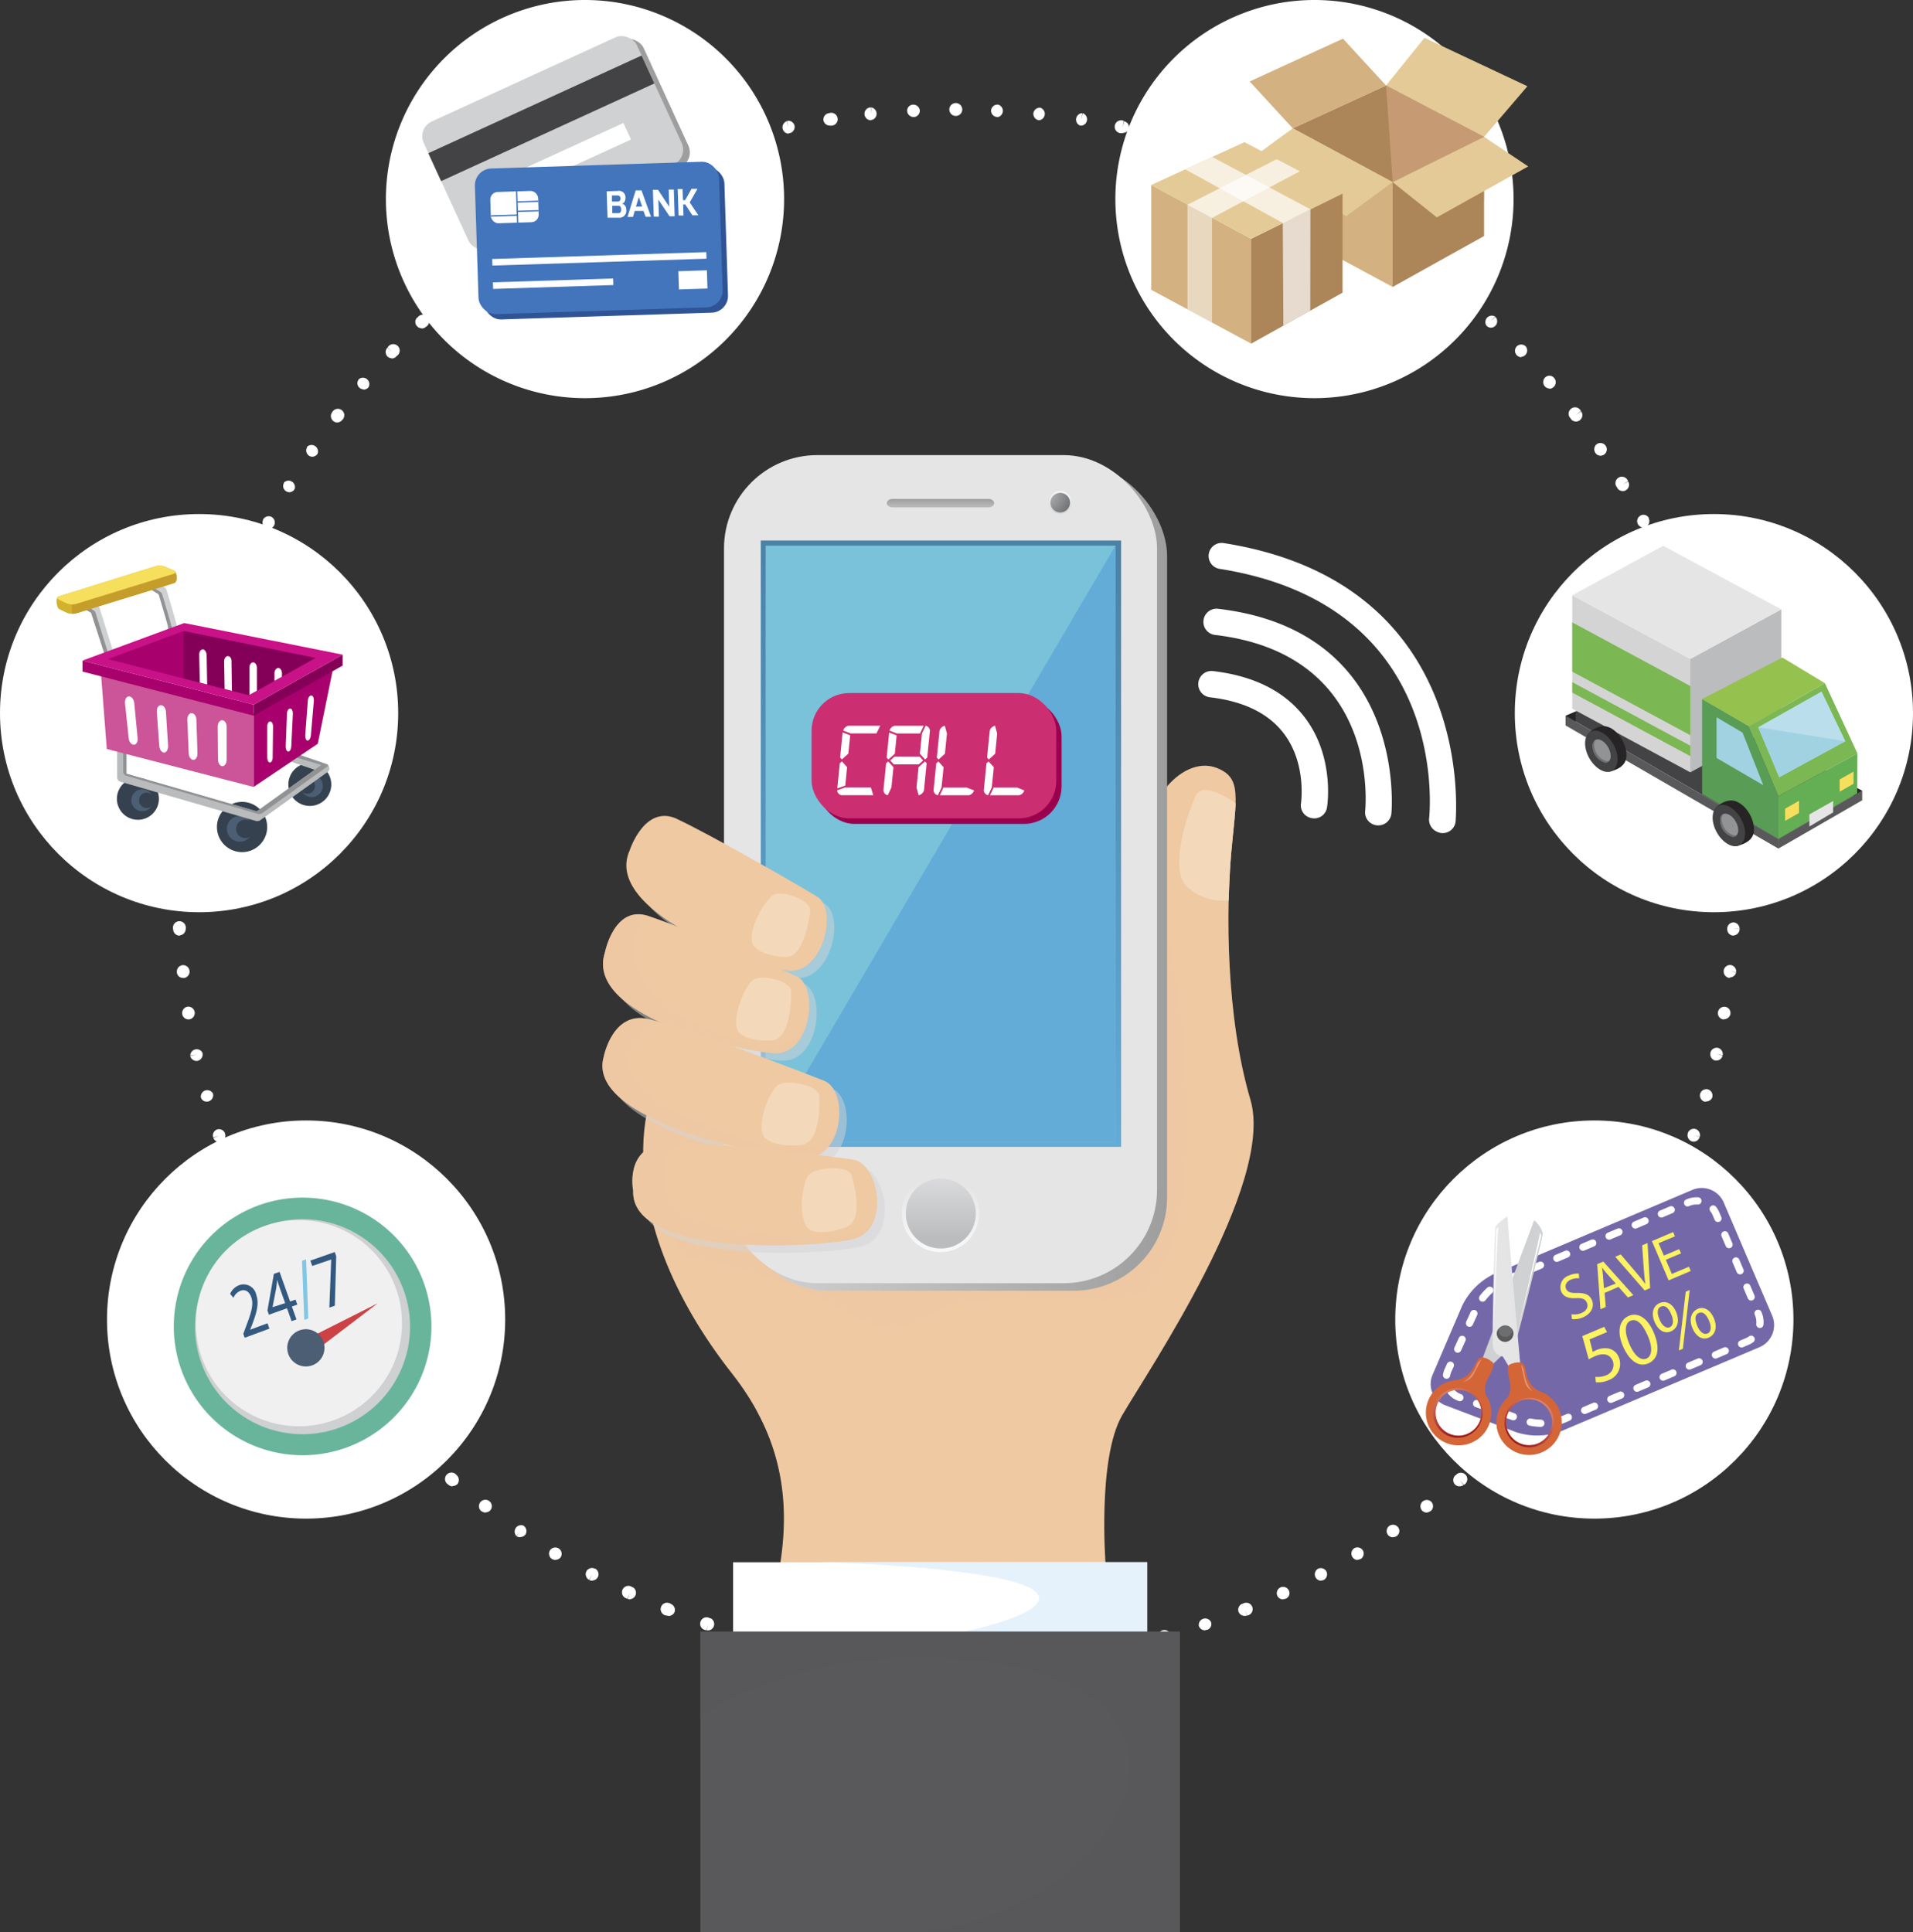 <svg xmlns="http://www.w3.org/2000/svg" xmlns:xlink="http://www.w3.org/1999/xlink" width="296.99" height="300" viewBox="0 0 296.99 300"><rect x="0" y="0" width="296.99" height="300" fill="#333333" stroke="none"/><defs><linearGradient id="a" x1="326.37" y1="-592.91" x2="334.07" y2="-592.91" gradientTransform="matrix(0.35, 0.94, 0.94, -0.35, 766.93, -173.26)" gradientUnits="userSpaceOnUse"><stop offset="0" stop-color="#db846d"/><stop offset="1" stop-color="#991920"/></linearGradient><linearGradient id="b" x1="1074.97" y1="797.4" x2="1082.67" y2="797.4" gradientTransform="translate(1618 -58.78) rotate(125.98)" xlink:href="#a"/><clipPath id="c" transform="translate(-101.51 -124.88)"><rect x="177.66" y="154.61" width="7.43" height="4.86" rx="1.16" ry="1.16" transform="translate(-4.94 5.9) rotate(-1.84)" style="fill:none"/></clipPath><linearGradient id="d" x1="113.96" y1="136.11" x2="181.19" y2="136.11" gradientUnits="userSpaceOnUse"><stop offset="0" stop-color="#d4d4d5"/><stop offset="1" stop-color="#9e9e9e"/></linearGradient><linearGradient id="e" x1="247.59" y1="-79.13" x2="247.59" y2="-173.49" gradientTransform="matrix(1, 0, 0, -1, -101.51, 5.17)" gradientUnits="userSpaceOnUse"><stop offset="0" stop-color="#4a82a5"/><stop offset="1" stop-color="#62acd7"/></linearGradient><linearGradient id="f" x1="266.11" y1="200.64" x2="266.11" y2="204.97" gradientUnits="userSpaceOnUse"><stop offset="0" stop-color="#fff"/><stop offset="1" stop-color="#cfd1d2"/></linearGradient><radialGradient id="g" cx="431.72" cy="341.38" r="0.95" gradientTransform="translate(-1808.44 -1437.21) scale(4.8)" gradientUnits="userSpaceOnUse"><stop offset="0" stop-color="#babcbe"/><stop offset="1" stop-color="#6d6e70"/></radialGradient><linearGradient id="h" x1="1230.76" y1="-137.41" x2="1230.76" y2="-124.68" gradientTransform="translate(1581.54 173.89) rotate(180) scale(1.08)" gradientUnits="userSpaceOnUse"><stop offset="0" stop-color="#fff"/><stop offset="1" stop-color="#e5e5e6"/></linearGradient><linearGradient id="i" x1="247.52" y1="304.66" x2="247.52" y2="317.12" gradientUnits="userSpaceOnUse"><stop offset="0" stop-color="#e5e5e6"/><stop offset="1" stop-color="#babcbe"/></linearGradient><linearGradient id="j" x1="247.52" y1="203.67" x2="247.52" y2="202.35" gradientUnits="userSpaceOnUse"><stop offset="0" stop-color="#babcbe"/><stop offset="1" stop-color="#9e9e9e"/></linearGradient></defs><title>miss-call-service-2</title><g style="isolation:isolate"><path d="M250.07,384.29H250a1,1,0,1,1,0-1.94,1,1,0,0,1,1,1A1,1,0,0,1,250.07,384.29Zm-6.54-.17h-.06l.06-1-.1,1a1,1,0,0,1,.06-1.95h.1a1,1,0,0,1-.06,1.94Zm13,0a1,1,0,0,1,0-1.95h0a1,1,0,0,1,1,.93,1,1,0,0,1-.88,1h-.12ZM237,383.6h-.12l.12-1-.15,1a1,1,0,0,1,.17-1.94h.1a1,1,0,0,1,.85,1.09A1,1,0,0,1,237,383.6Zm26.05,0a1,1,0,0,1-.09-2,1,1,0,0,1,1.09.87.94.94,0,0,1-.82,1.06h-.18Zm-32.53-.87h-.24a1,1,0,0,1-.78-1.14,1,1,0,0,1,1.13-.78,1,1,0,0,1,.82,1.13A1,1,0,0,1,230.53,382.73Zm39,0a1,1,0,0,1-1-.8,1,1,0,0,1,.78-1.13h.1a1,1,0,0,1,1.1.81,1,1,0,0,1-.81,1.11l-.15-1,.12,1Zm-45.44-1.21a.71.71,0,0,1-.2,0h-.07a1,1,0,0,1,.42-1.91,1,1,0,0,1,.78,1.17A1,1,0,0,1,224.1,381.51Zm51.86,0a1,1,0,0,1-.2-1.93,1,1,0,0,1,1.18.74.93.93,0,0,1-.71,1.15l-.07,0Zm-58.2-1.56-.27,0,.27-.94-.3.93a1,1,0,0,1-.71-1.18,1,1,0,0,1,1.18-.71l.09,0a1,1,0,0,1-.26,1.91Zm64.55,0A1,1,0,0,1,282,378a1,1,0,0,1,1.24.67,1,1,0,0,1-.65,1.19l-.06,0A1.27,1.27,0,0,1,282.31,379.93ZM211.5,378a1.25,1.25,0,0,1-.32,0l.32-.92-.35.9a1,1,0,1,1,.58-1.85l.1,0a1,1,0,0,1-.33,1.89Zm77.06,0a1,1,0,0,1-.93-.68,1,1,0,0,1,1.88-.61.94.94,0,0,1-.56,1.21l-.1,0A1,1,0,0,1,288.56,378Zm-83.22-2.24a1,1,0,0,1-.34-.06l-.09,0a1,1,0,1,1,.76-1.79,1,1,0,0,1,.56,1.27A1,1,0,0,1,205.34,375.77Zm89.37,0a1,1,0,0,1-.9-.59,1,1,0,0,1,.5-1.27l.1,0a1,1,0,1,1,.7,1.81l-.35-.9.32.91A.83.83,0,0,1,294.71,375.75Zm-95.38-2.56a.86.86,0,0,1-.41-.1l.41-.88-.46.86a1,1,0,1,1,.81-1.77l.07,0a1,1,0,0,1-.42,1.86Zm101.36,0a1,1,0,0,1-.88-.56,1,1,0,0,1,.47-1.29,1,1,0,0,1,1.32.45.94.94,0,0,1-.44,1.28l-.05,0A1.06,1.06,0,0,1,300.69,373.17Zm-107.22-2.9a1,1,0,0,1-.47-.11l.47-.86-.51.83a1,1,0,0,1-.42-1.31,1,1,0,0,1,1.32-.42s.07,0,.07,0a1,1,0,0,1,.39,1.32A1,1,0,0,1,193.47,370.27Zm113.07,0a1,1,0,0,1-.43-1.85,1,1,0,0,1,1.32.41,1,1,0,0,1-.36,1.29l-.09.05A1,1,0,0,1,306.54,370.27Zm5.69-3.22a1,1,0,0,1-.5-1.81,1,1,0,0,1,1.36.32,1,1,0,0,1-.3,1.32l-.07,0A1,1,0,0,1,312.23,367.05Zm-124.48,0a1,1,0,0,1-.48-.14l-.06,0a1,1,0,0,1-.33-1.34,1,1,0,0,1,1.33-.33,1,1,0,0,1,.37,1.35A1,1,0,0,1,187.75,367.05Zm130-3.52a1,1,0,0,1-.82-.45,1,1,0,0,1,.29-1.34,1,1,0,0,1,1.36.26.94.94,0,0,1-.22,1.32l-.08.06A1,1,0,0,1,317.73,363.53Zm-135.48,0a.94.94,0,0,1-.55-.17l.56-.8-.59.78a1,1,0,0,1,1.07-1.63l.07.05a1,1,0,0,1,.25,1.35A1,1,0,0,1,182.25,363.52ZM323,359.72a1,1,0,0,1-.79-.4,1,1,0,0,1,.21-1.36,1,1,0,0,1,1.38.18,1,1,0,0,1-.16,1.34l-.06,0A1,1,0,0,1,323,359.72Zm-146.13,0a.9.9,0,0,1-.55-.19l-.06,0a1,1,0,1,1,1.39-.18A1,1,0,0,1,176.91,359.69Zm151.22-4.07a1,1,0,0,1-.74-.34,1,1,0,0,1,.11-1.38l.05,0a1,1,0,1,1,1.26,1.49l-.63-.74.58.78A.94.94,0,0,1,328.13,355.62Zm-156.32,0a1,1,0,0,1-.59-.21l-.07-.06a1,1,0,1,1,1.29-1.47,1,1,0,0,1,.12,1.39A1,1,0,0,1,171.81,355.59ZM333,351.26a1,1,0,0,1-.72-.32,1,1,0,0,1,.06-1.37,1,1,0,0,1,1.39,0,.94.94,0,0,1,0,1.35l-.06.06A1,1,0,0,1,333,351.26Zm-166,0a1,1,0,0,1-.67-.27l.67-.7-.69.68a1,1,0,1,1,1.3-1.45l.07.07a1,1,0,0,1,0,1.37A1,1,0,0,1,167,351.23Zm170.66-4.59a1,1,0,0,1-.72-1.64l.06-.06a1,1,0,1,1,1.4,1.35l-.7-.67.67.7A1,1,0,0,1,337.63,346.64Zm-175.32,0a.91.91,0,0,1-.66-.29l-.06-.05a1,1,0,0,1,0-1.38,1,1,0,0,1,1.37,0,1,1,0,0,1,0,1.4A1,1,0,0,1,162.31,346.6ZM342,341.76a1,1,0,0,1-.61-.21,1,1,0,0,1-.15-1.36l.07-.08a1,1,0,1,1,1.46,1.28l-.73-.64.72.66A1,1,0,0,1,342,341.76Zm-184.06,0a.9.9,0,0,1-.7-.32l-.05-.07a1,1,0,0,1,.13-1.37,1,1,0,0,1,1.37.13,1,1,0,0,1-.75,1.63Zm188.17-5.05a1,1,0,0,1-.58-.19,1,1,0,0,1-.21-1.37s.05-.06.05-.06a1,1,0,1,1,1.55,1.19l-.77-.6.74.63A1,1,0,0,1,346.11,336.68Zm-192.27,0a.9.9,0,0,1-.73-.36l-.05-.07a1,1,0,1,1,1.56-1.16,1,1,0,0,1-.18,1.38A1,1,0,0,1,153.84,336.64Zm196.09-5.28a1,1,0,0,1-.82-1.49l.06-.09a1,1,0,1,1,1.59,1.12l-.79-.56.78.58A1,1,0,0,1,349.93,331.36Zm-199.91,0a.94.94,0,0,1-.77-.41l0-.06a1,1,0,0,1,.25-1.35,1,1,0,0,1,1.36.26,1,1,0,0,1-.81,1.56Zm203.44-5.48a1,1,0,0,1-.82-1.49A1,1,0,0,1,354,324a.94.94,0,0,1,.34,1.31l0,.06A1,1,0,0,1,353.46,325.86Zm-207,0a.91.91,0,0,1-.8-.45l0-.05A1,1,0,0,1,146,324a1,1,0,0,1,1.34.33,1,1,0,0,1-.31,1.36A1,1,0,0,1,146.5,325.83Zm210.19-5.67a1,1,0,0,1-.43-.11,1,1,0,0,1-.43-1.3l0-.09a1,1,0,0,1,1.33-.38,1,1,0,0,1,.38,1.32l-.85-.47.84.5A1,1,0,0,1,356.69,320.16Zm-213.42,0a.92.92,0,0,1-.82-.49l0-.07a1,1,0,0,1,1.73-.9,1,1,0,0,1-.39,1.34A1.07,1.07,0,0,1,143.27,320.15Zm-2.91-5.85a.91.91,0,0,1-.84-.54l0-.07a1,1,0,0,1,1.78-.8,1,1,0,0,1-.47,1.32A1.07,1.07,0,0,1,140.36,314.3Zm219.25,0a1,1,0,0,1-.88-1.37l0-.07a1,1,0,1,1,1.76.82l-.88-.41.86.46A1,1,0,0,1,359.61,314.3Zm-221.83-6a.93.93,0,0,1-.87-.58l0-.07a1,1,0,0,1,1.81-.72,1,1,0,0,1-.53,1.29A.84.84,0,0,1,137.78,308.31Zm224.43,0a1,1,0,0,1-.38-.08,1,1,0,0,1-.52-1.28,1,1,0,0,1,1.28-.55,1,1,0,0,1,.55,1.22l0,.09A1,1,0,0,1,362.21,308.29ZM135.55,302.2a1,1,0,0,1-.92-.66l.92-.32-.94.26a1,1,0,0,1,.6-1.24,1,1,0,0,1,1.24.61l0,.06a1,1,0,0,1-.61,1.24A1.12,1.12,0,0,1,135.55,302.2Zm228.92-.06a1,1,0,0,1-.3-.05,1,1,0,0,1-.63-1.23l0-.08a1,1,0,0,1,1.24-.6,1,1,0,0,1,.6,1.24l-.92-.32.91.36A1,1,0,0,1,364.47,302.14ZM133.6,295.92a.93.93,0,0,1-.91-.68l0-.08a1,1,0,0,1,1.88-.5,1,1,0,0,1-.68,1.22A.84.84,0,0,1,133.6,295.92Zm232.79,0-.26,0a1,1,0,0,1-.68-1.2,1,1,0,0,1,1.21-.71,1,1,0,0,1,.69,1.17l0,.06A1,1,0,0,1,366.39,295.88ZM132.05,289.6a1,1,0,0,1-1-.76l1-.21-1,.15a1,1,0,0,1,1.9-.43l0,.07a1,1,0,0,1-.75,1.16A.71.71,0,0,1,132.05,289.6ZM368,289.54l-.2,0a1,1,0,0,1-.75-1.16v-.07a1,1,0,0,1,1.16-.74,1,1,0,0,1,.74,1.16l-.95-.21.94.27A1,1,0,0,1,368,289.54ZM130.8,283.15a1,1,0,0,1-1-.78v-.08a1,1,0,0,1,.81-1.11,1,1,0,0,1,1.12.81,1,1,0,0,1-.81,1.15Zm238.4,0H369a1,1,0,0,1-.78-1.14,1,1,0,0,1,1.12-.81.94.94,0,0,1,.81,1.07l0,.1A1,1,0,0,1,369.2,283.11Zm-239.28-6.44a.93.93,0,0,1-.95-.84v-.06a1,1,0,0,1,.86-1.08,1,1,0,0,1,.21,2Zm240.16,0H370a1,1,0,0,1-.89-1.06v-.09a1,1,0,0,1,1.09-.85,1,1,0,0,1,.85,1.08l-1-.11,1,.15A1,1,0,0,1,370.08,276.63ZM129.4,270.15a1,1,0,0,1-1-.88v-.08a1,1,0,1,1,1.94-.09,1,1,0,0,1-.92,1Zm241.2,0h0a1,1,0,0,1-.94-1V269a1,1,0,0,1,1-.91,1,1,0,0,1,.92,1l-1-.06,1,.09A1,1,0,0,1,370.6,270.12Zm-241.38-6.51a.94.94,0,0,1-1-.94v-.06a1,1,0,1,1,1.95,0A1,1,0,0,1,129.22,263.61Zm241.56,0a1,1,0,0,1-1-1c0-.05,0-.09,0-.13s0-.09,0-.13a1,1,0,0,1,1-1,1,1,0,0,1,1,.94v.33A1,1,0,0,1,370.78,263.58Zm-241.39-6.5h0a1,1,0,0,1-.92-1V256a1,1,0,1,1,1.94.12A1,1,0,0,1,129.39,257.08Zm241.2-.3a1,1,0,0,1-1-.91,1,1,0,0,1,.91-1.06.94.94,0,0,1,1,.88v.06a1,1,0,0,1-.92,1ZM129.9,250.56h-.09a.94.94,0,0,1-.87-1v-.06a1,1,0,0,1,1.07-.87,1,1,0,0,1,.87,1.08A1,1,0,0,1,129.9,250.56Zm240.16-.29a1,1,0,0,1-1-.89,1,1,0,0,1,.86-1.09.94.94,0,0,1,1.07.82s0,.09,0,.1a1,1,0,0,1-.88,1Zm-239.29-6.16h-.16a1,1,0,0,1-.8-1.12l1,.16-1-.22a1,1,0,0,1,1.93.3l0,.08A1,1,0,0,1,130.77,244.11Zm238.39-.35a.93.93,0,0,1-.94-.77.29.29,0,0,1,0-.09,1,1,0,0,1,1.93-.3h0a1,1,0,0,1-.8,1.14ZM132,237.65a.68.68,0,0,1-.2,0,1,1,0,0,1-.75-1.12v-.07a1,1,0,0,1,1.91.41A1,1,0,0,1,132,237.65Zm236-.28a1,1,0,0,1-.94-.74s0-.08,0-.09a1,1,0,0,1,1.91-.41l-.95.2,1-.17a1,1,0,0,1-.71,1.18A1,1,0,0,1,367.94,237.37Zm-234.38-6a1.26,1.26,0,0,1-.27,0,1,1,0,0,1-.67-1.2l.94.26-.93-.31a1,1,0,1,1,1.88.5.31.31,0,0,1,0,.08A1,1,0,0,1,133.56,231.34Zm232.8-.32a1,1,0,0,1-.94-.71,1,1,0,0,1,.67-1.23,1,1,0,0,1,1.19.64l0,.07a1,1,0,0,1-.68,1.2Zm-230.9-6a1,1,0,0,1-.3-.05,1,1,0,0,1-.62-1.2l0-.07a1,1,0,0,1,1.23-.61,1,1,0,0,1,.61,1.24A1,1,0,0,1,135.46,225.05Zm229-.28a1,1,0,0,1-.93-.68,1,1,0,0,1,.61-1.25,1,1,0,0,1,1.22.58s0,.08,0,.09a1,1,0,0,1-.63,1.22A1,1,0,0,1,364.43,224.77Zm-226.71-5.84a.89.89,0,0,1-.36-.07,1,1,0,0,1-.54-1.27l.9.36-.88-.41a1,1,0,1,1,1.81.7l0,.08A1,1,0,0,1,137.72,218.93Zm224.45-.29a1,1,0,0,1-.9-.59.36.36,0,0,0,0-.09,1,1,0,0,1,.56-1.26,1,1,0,0,1,1.26.55l-.91.35.92-.32a1,1,0,0,1-.51,1.28A1.08,1.08,0,0,1,362.17,218.64ZM140.3,212.91a1,1,0,0,1-.41-.09,1,1,0,0,1-.47-1.3l.88.41-.85-.46a1,1,0,0,1,1.77.81l0,.07A1,1,0,0,1,140.3,212.91Zm219.28-.26a1,1,0,0,1-.89-.56,1,1,0,0,1,.46-1.33,1,1,0,0,1,1.28.44l0,.06a1,1,0,0,1-.47,1.3A1,1,0,0,1,359.58,212.65ZM143.21,207a1,1,0,0,1-.44-.11,1,1,0,0,1-.42-1.29l0-.06a1,1,0,0,1,1.32-.4,1,1,0,0,1,.4,1.32A1,1,0,0,1,143.21,207Zm213.45-.21a1,1,0,0,1-.87-.53,1,1,0,0,1,.4-1.33.94.94,0,0,1,1.29.36l0,.09a1,1,0,0,1-.87,1.41Zm-210.23-5.49a.92.92,0,0,1-.48-.14.94.94,0,0,1-.35-1.3l0-.07a1,1,0,0,1,1.66,1A1,1,0,0,1,146.43,201.31Zm207-.18a1,1,0,0,1-.84-.47l0-.06a1,1,0,1,1,1.67-1l-.84.5.87-.45a1,1,0,0,1-.33,1.33A.94.94,0,0,1,353.44,201.13ZM150,195.79a.92.92,0,0,1-.53-.16,1,1,0,0,1-.28-1.32l0-.07a1,1,0,0,1,1.61,1.11A1,1,0,0,1,150,195.79Zm200-.16a.94.94,0,0,1-.81-.44,1,1,0,0,1,.24-1.37,1,1,0,0,1,1.33.23s0,.06.05.06a1,1,0,0,1-.27,1.35A1,1,0,0,1,349.91,195.63Zm-196.13-5.15a1,1,0,0,1-.58-.2A1,1,0,0,1,153,189l.05-.06a1,1,0,1,1,1.54,1.19A1,1,0,0,1,153.78,190.48Zm192.3-.15a1,1,0,0,1-.77-.38l0-.06a1,1,0,1,1,1.55-1.18l-.78.59.82-.54a1,1,0,0,1-.78,1.57Zm-188.2-5a1,1,0,0,1-.62-.22.94.94,0,0,1-.13-1.34l.05-.06a1,1,0,0,1,1.47,1.27A1,1,0,0,1,157.88,185.37Zm184.1-.13a1,1,0,0,1-.75-.36,1,1,0,0,1,.1-1.38.94.94,0,0,1,1.34.07l.06.07a1,1,0,0,1-.13,1.38A1,1,0,0,1,342,185.24Zm-179.74-4.7a1,1,0,0,1-.67-.27,1,1,0,0,1,0-1.38l.7.67-.67-.7a1,1,0,1,1,1.43,1.32l-.06.06A1,1,0,0,1,162.24,180.54Zm175.37-.16a1,1,0,0,1-.7-1.7,1,1,0,0,1,1.36,0l0,0a1,1,0,0,1-.7,1.65Zm-170.74-4.5a.93.93,0,0,1-.69-.3.94.94,0,0,1,0-1.35l.05,0a1,1,0,1,1,1.33,1.42A1,1,0,0,1,166.87,175.88ZM333,175.76a1,1,0,0,1-.67-.27l-.05-.05a1,1,0,0,1,1.35-1.41l-.68.71.72-.67a1,1,0,0,1-.67,1.69ZM171.74,171.5a1,1,0,0,1-.74-.33,1,1,0,0,1,.09-1.35l0,0a1,1,0,0,1,1.26,1.48A1,1,0,0,1,171.74,171.5Zm156.37-.11a1,1,0,0,1-.62-.22l-.07-.06a1,1,0,0,1-.1-1.37,1,1,0,0,1,1.37-.1l-.63.73.67-.7a1,1,0,0,1-.62,1.72Zm-151.3-4a1,1,0,0,1-.59-1.75l.59.78-.55-.81a1,1,0,0,1,1.37.17,1,1,0,0,1-.17,1.36l-.06.06A1,1,0,0,1,176.81,167.43Zm146.2-.14a.94.94,0,0,1-.58-.19l-.07,0a1,1,0,1,1,1.19-1.54l-.59.77.63-.74a1,1,0,0,1-.58,1.75Zm-140.9-3.68a1,1,0,0,1-.81-.43,1,1,0,0,1,.27-1.35l.54.81-.51-.84a1,1,0,0,1,1.12,1.6l-.07,0A.89.89,0,0,1,182.11,163.61Zm135.58-.13a1,1,0,0,1-.56-.18,1,1,0,0,1-.27-1.37.94.94,0,0,1,1.31-.28l.08.06a1,1,0,0,1,.24,1.35A1,1,0,0,1,317.69,163.48Zm-130.08-3.4a1,1,0,0,1-.5-1.81l.5.84-.46-.86a1,1,0,1,1,1,1.65l-.07,0A.93.93,0,0,1,187.61,160.08ZM312.18,160a.94.94,0,0,1-.51-.14l-.05,0a1,1,0,1,1,1-1.67l-.51.83.56-.8a1,1,0,0,1-.5,1.81Zm-118.85-3.12a1,1,0,0,1-.87-.51.94.94,0,0,1,.37-1.3l.06,0a1,1,0,1,1,.91,1.72A1,1,0,0,1,193.33,156.83Zm113.15-.1a1,1,0,0,1-.45-.11l-.07,0a1,1,0,1,1,.92-1.71l-.46.85.5-.83a1,1,0,0,1,.42,1.31A1,1,0,0,1,306.48,156.73Zm-107.31-2.81a1,1,0,0,1-.89-.55,1,1,0,0,1,.44-1.29l.06,0a1,1,0,1,1,.82,1.76A.94.94,0,0,1,199.17,153.92Zm101.44-.1a.93.93,0,0,1-.4-.09l-.07,0a1,1,0,1,1,.82-1.76l-.41.88L301,152a1,1,0,0,1-.4,1.86Zm-95.44-2.49a1,1,0,0,1-.92-.6,1,1,0,0,1,.51-1.26l.07,0a1,1,0,1,1,.34,1.88Zm89.42-.09a1,1,0,0,1-.35-.07l-.08,0a1,1,0,0,1,.73-1.81l-.36.91.41-.89a1,1,0,0,1-.35,1.89Zm-83.33-2.15a1,1,0,0,1-.93-.67,1,1,0,0,1,.62-1.23l.31.92-.26-.94a1,1,0,0,1,.64,1.84l-.08,0A1,1,0,0,1,211.26,149.09Zm77.17-.11a1.25,1.25,0,0,1-.32,0,1,1,0,0,1-.63-1.25,1,1,0,0,1,1.2-.62l.08,0a1,1,0,0,1-.33,1.89Zm-70.87-1.84a1,1,0,0,1-1-.71.94.94,0,0,1,.64-1.18l.08,0a1,1,0,1,1,.5,1.88A1.15,1.15,0,0,1,217.56,147.14Zm64.62-.07-.25,0-.07,0a1,1,0,1,1,.52-1.88l-.26.94.31-.92a1,1,0,0,1-.25,1.91Zm-58.33-1.49a1,1,0,0,1-.2-1.93l.2.95-.16-1a1,1,0,0,1,1.17.73,1,1,0,0,1-.72,1.17h-.08Zm52-.07-.2,0-.07,0a1,1,0,1,1,.42-1.9l-.21,1,.26-.94a1,1,0,0,1,.75,1.15A1,1,0,0,1,275.83,145.51Zm-45.5-1.18a1,1,0,0,1-1-.81,1,1,0,0,1,.77-1.11l.08,0a1,1,0,1,1,.29,1.93Zm39.08,0h-.23a1,1,0,0,1,.32-1.93l-.16,1,.22-1a1,1,0,0,1-.15,1.94Zm-32.66-.83a1,1,0,0,1-.1-2l.1,1-.05-1a1,1,0,0,1,.23,1.93h-.18Zm26.18,0h-.11a1,1,0,0,1-.9-1.08,1,1,0,0,1,1-.87H263a1,1,0,0,1-.1,1.94Zm-19.6-.5a1,1,0,0,1-1-.92.93.93,0,0,1,.88-1h.08a1,1,0,0,1,1,.93,1,1,0,0,1-.93,1Zm13.08,0h-.06a1,1,0,0,1-1-1,1,1,0,0,1,1-.93h.08a1,1,0,0,1-.06,1.95Zm-6.54-.17a1,1,0,0,1-1-1,1,1,0,0,1,.95-1h.06a1,1,0,0,1,0,2Z" transform="translate(-101.51 -124.88)" style="fill:#fff"/><path d="M223.24,155.79a30.91,30.91,0,1,1-30.91-30.91A30.91,30.91,0,0,1,223.24,155.79Z" transform="translate(-101.51 -124.88)" style="fill:#fff"/><path d="M336.49,155.79a30.91,30.91,0,1,1-30.91-30.91A30.91,30.91,0,0,1,336.49,155.79Z" transform="translate(-101.51 -124.88)" style="fill:#fff"/><circle cx="266.08" cy="110.72" r="30.91" style="fill:#fff"/><circle cx="30.91" cy="110.72" r="30.91" style="fill:#fff"/><circle cx="247.52" cy="204.87" r="30.91" style="fill:#fff"/><circle cx="47.52" cy="204.87" r="30.91" style="fill:#fff"/><polygon points="216.21 44.55 200.7 36.19 200.7 19.92 216.21 28.28 216.21 44.55" style="fill:#d3b180"/><polygon points="230.4 21.25 215.18 13.27 221.15 5.87 237.13 13.39 230.4 21.25" style="fill:#e4ca97"/><polygon points="216.21 44.55 230.4 36.64 230.4 21.25 216.21 28.28 216.21 44.55" style="fill:#ac8559"/><polygon points="200.7 19.92 216.21 28.28 230.4 21.25 215.18 13.27 200.7 19.92" style="fill:#ac8559"/><polygon points="194.01 12.65 200.7 19.92 215.18 13.27 208.49 6 194.01 12.65" style="fill:#d3b180"/><polygon points="215.18 13.27 230.4 21.25 216.21 28.28 215.18 13.27" style="fill:#c69b74"/><polygon points="200.7 30.1 209.15 34.64 216.21 28.28 200.7 19.92 200.7 30.1" style="fill:#d3b180;opacity:0.4;mix-blend-mode:multiply"/><polygon points="216.21 28.28 222.78 35.27 230.4 31.11 230.4 21.25 216.21 28.28" style="fill:#ac8559;opacity:0.4;mix-blend-mode:multiply"/><polygon points="209 33.56 193.48 25.2 200.7 19.92 216.21 28.28 209 33.56" style="fill:#e4ca97"/><polygon points="223.06 33.75 237.25 25.84 230.4 21.25 216.21 28.28 223.06 33.75" style="fill:#e4ca97"/><polygon points="194.24 53.35 178.72 44.99 178.72 28.72 194.24 37.08 194.24 53.35" style="fill:#d3b180"/><polygon points="194.24 53.35 208.43 45.44 208.43 30.04 194.24 37.08 194.24 53.35" style="fill:#ac8559"/><polygon points="178.72 28.72 194.24 37.08 208.43 30.04 193.2 22.07 178.72 28.72" style="fill:#e4ca97"/><polygon points="184.01 26.29 199.15 34.62 203.44 32.49 188.2 24.37 184.01 26.29" style="fill:#fff;opacity:0.7"/><polygon points="199.24 50.56 199.15 34.62 203.44 32.49 203.42 48.23 199.24 50.56" style="fill:#fff;opacity:0.7"/><polygon points="188.16 50.08 184.35 48.03 184.35 31.79 188.16 33.84 188.16 50.08" style="fill:#fff;opacity:0.5"/><polygon points="201.8 26.59 198.2 24.71 184.35 31.79 188.16 33.84 201.8 26.59" style="fill:#fff;opacity:0.7"/><polygon points="276.09 130.25 243.07 111.13 256.96 104.99 289.07 122.76 276.09 130.25" style="fill:#434244"/><polygon points="287.53 123.51 289.07 124.27 289.07 122.76 287.53 122.01 287.53 123.51" style="fill:#272425"/><polygon points="244.62 112.01 243.07 112.64 243.07 111.13 244.62 110.5 244.62 112.01" style="fill:#272425"/><polygon points="244.09 110.03 262.42 119.91 262.42 102.3 244.09 92.42 244.09 110.03" style="fill:#d4d4d5"/><polygon points="244.09 104.28 262.42 114.15 262.42 106.51 244.09 96.63 244.09 104.28" style="fill:#7bb752"/><polygon points="244.09 107.53 262.42 117.4 262.42 115.78 244.09 105.91 244.09 107.53" style="fill:#7bb752"/><polygon points="276.54 112.23 262.42 119.91 262.42 102.3 276.54 94.61 276.54 112.23" style="fill:#babcbe"/><polygon points="276.54 94.61 262.42 102.3 244.09 92.42 258.21 84.74 276.54 94.61" style="fill:#e5e5e6"/><polygon points="264.25 123.27 264.25 108.53 271.54 112.76 276.08 123.61 276.08 130.25 264.25 123.27" style="fill:#589c55"/><polygon points="271.54 112.76 283.31 106.07 276.71 102.09 264.25 108.53 271.54 112.76" style="fill:#95c14e"/><polygon points="271.54 112.76 276.08 123.61 288.36 116.98 283.31 106.07 271.54 112.76" style="fill:#7bb752"/><polygon points="288.36 116.98 276.08 123.61 276.08 130.25 288.32 123.18 288.36 116.98" style="fill:#64ae54"/><polygon points="276.09 131.75 289.07 124.27 289.07 122.76 276.09 130.25 276.09 131.75" style="fill:#59595b"/><polygon points="280.9 128.32 284.59 126.13 284.59 124.36 280.9 126.45 280.9 128.32" style="fill:#e5e5e6"/><polygon points="276.09 131.75 243.07 112.64 243.07 111.13 276.09 130.25 276.09 131.75" style="fill:#59595b"/><polygon points="272.96 112.91 276.22 120.67 286.49 115.08 282.8 107.36 272.96 112.91" style="fill:#bbdeec"/><polygon points="266.49 117.68 266.49 111.36 270.54 113.75 273.75 121.91 266.49 117.68" style="fill:#a1d2e1"/><polygon points="277.13 127.45 279.29 126.23 279.29 124.33 277.13 125.56 277.13 127.45" style="fill:#f6df5c"/><polygon points="285.6 122.92 287.76 121.69 287.76 119.8 285.6 121.02 285.6 122.92" style="fill:#f6df5c"/><path d="M347.85,239.22c.51,1.77,2.3,5.43,3.6,5.46,2.5-.65,2.89-2,2.37-3.8s-2-3.23-3.29-3.25S347.88,238.71,347.85,239.22Z" transform="translate(-101.51 -124.88)" style="fill:#272425"/><path d="M347.77,241.46c.51,1.77,2,3.23,3.27,3.27s1.94-1.39,1.42-3.17-2-3.23-3.29-3.24S347.26,239.71,347.77,241.46Z" transform="translate(-101.51 -124.88)" style="fill:#434244"/><path d="M348.85,241.33a2.64,2.64,0,0,0,1.82,1.94c.77.07,1.11-.74.76-1.79s-1.18-1.79-1.86-1.8S348.59,240.39,348.85,241.33Z" transform="translate(-101.51 -124.88)" style="fill:#919395"/><path d="M349.21,239.77a1.57,1.57,0,0,0-.12,1.35,2.65,2.65,0,0,0,1.82,1.94.79.79,0,0,0,.45-.08.72.72,0,0,1-.69.29,2.64,2.64,0,0,1-1.82-1.94C348.65,240.59,348.8,240,349.21,239.77Z" transform="translate(-101.51 -124.88)" style="fill:#6d6e70"/><path d="M367.65,250.75c.51,1.76,2.3,5.43,3.6,5.46,2.5-.65,2.89-2,2.37-3.8s-2-3.23-3.3-3.25S367.68,250.24,367.65,250.75Z" transform="translate(-101.51 -124.88)" style="fill:#272425"/><path d="M367.57,253c.51,1.77,2,3.23,3.27,3.27s1.94-1.39,1.42-3.17-2-3.23-3.29-3.25S367.06,251.23,367.57,253Z" transform="translate(-101.51 -124.88)" style="fill:#434244"/><path d="M368.65,252.86a2.61,2.61,0,0,0,1.82,1.93c.77.08,1.11-.74.76-1.79s-1.18-1.78-1.86-1.79S368.39,251.92,368.65,252.86Z" transform="translate(-101.51 -124.88)" style="fill:#919395"/><path d="M369,251.3a1.57,1.57,0,0,0-.12,1.35,2.67,2.67,0,0,0,1.82,1.94.79.79,0,0,0,.45-.09.7.7,0,0,1-.69.29,2.61,2.61,0,0,1-1.82-1.93C368.44,252.12,368.6,251.52,369,251.3Z" transform="translate(-101.51 -124.88)" style="fill:#6d6e70"/><polygon points="272.96 112.91 286.49 115.08 276.22 120.67 272.96 112.91" style="fill:#a1d2e1"/><path d="M118.35,226.67a.72.72,0,0,1-.69-.5l-2-6.15-2.46-1.48a.72.72,0,0,1,.2-1.31l10.76-2.69a.7.7,0,0,1,.55.08l2.34,1.44a.71.71,0,0,1,.31.41s.42,1.38.82,2.77c.21.69.41,1.39.55,1.92.28,1,.42,1.5-.23,1.74a.71.71,0,0,1-.92-.42,1.06,1.06,0,0,1,0-.23c-.09-.46-.8-2.89-1.47-5.11L124.25,216l-8.8,2.2,1.21.72a.77.77,0,0,1,.32.39l2,6.41a.72.72,0,0,1-.46.9A.6.6,0,0,1,118.35,226.67Zm9.68-5.11a.71.71,0,0,0-.39.35A.67.67,0,0,1,128,221.56Z" transform="translate(-101.51 -124.88)" style="fill:#ced0d1"/><path d="M128.29,222.94a4.72,4.72,0,0,0-.23-1.09c-.14-.52-.34-1.22-.55-1.91-.4-1.39-.82-2.78-.82-2.78a.72.72,0,0,0-.31-.4L124,215.33a.65.65,0,0,0-.54-.09l-10.61,2.65a.71.71,0,0,0,.34.65l2.46,1.48,2,6.15a.72.72,0,0,0,.69.5h0a.5.5,0,0,0,0-.24l-2-6.41a.77.77,0,0,0-.32-.39l-1.2-.72,1.31-.33-.62-.37,8.8-2.2,1.84,1.13c.67,2.22,1.38,4.65,1.47,5.11a1.06,1.06,0,0,0,0,.23A.71.71,0,0,0,128.29,222.94Zm-.39-1.32-.09.07Zm-.19.18a.28.28,0,0,1,.09-.1A.43.43,0,0,0,127.71,221.8Zm-.07.11.07-.11Z" transform="translate(-101.51 -124.88)" style="fill:#909294"/><path d="M135.19,253.28a3.9,3.9,0,1,0,3.9-3.9A3.9,3.9,0,0,0,135.19,253.28Z" transform="translate(-101.51 -124.88)" style="fill:#35414f"/><path d="M136.73,253.56a2,2,0,1,0,2-2A2,2,0,0,0,136.73,253.56Z" transform="translate(-101.51 -124.88)" style="fill:#4c5e73"/><path d="M138.16,253.56a1.43,1.43,0,1,0,1.42-1.42A1.43,1.43,0,0,0,138.16,253.56Z" transform="translate(-101.51 -124.88)" style="fill:#35414f"/><path d="M119.66,248.9a3.26,3.26,0,1,0,3.26-3.26A3.26,3.26,0,0,0,119.66,248.9Z" transform="translate(-101.51 -124.88)" style="fill:#35414f"/><path d="M121.9,249.13a1.7,1.7,0,1,0,1.7-1.7A1.7,1.7,0,0,0,121.9,249.13Z" transform="translate(-101.51 -124.88)" style="fill:#4c5e73"/><path d="M123.1,249.13a1.19,1.19,0,1,0,1.18-1.18A1.18,1.18,0,0,0,123.1,249.13Z" transform="translate(-101.51 -124.88)" style="fill:#35414f"/><path d="M152.94,246.67a3.33,3.33,0,1,1-3.33-3.32A3.33,3.33,0,0,1,152.94,246.67Z" transform="translate(-101.51 -124.88)" style="fill:#35414f"/><path d="M151.62,246.9a1.73,1.73,0,1,1-1.73-1.73A1.72,1.72,0,0,1,151.62,246.9Z" transform="translate(-101.51 -124.88)" style="fill:#4c5e73"/><path d="M150.41,246.9a1.21,1.21,0,1,1-1.22-1.21A1.22,1.22,0,0,1,150.41,246.9Z" transform="translate(-101.51 -124.88)" style="fill:#35414f"/><path d="M141.5,252.36a.63.63,0,0,1-.19,0l-21.09-6.1a.72.72,0,0,1-.52-.69v-5a.72.72,0,0,1,1.44,0V245l20.23,5.85,9-6.45-5.05-1.72a.72.72,0,0,1,.46-1.36l6.37,2.18a.7.7,0,0,1,.48.57.71.71,0,0,1-.29.69l-10.41,7.46A.71.71,0,0,1,141.5,252.36Z" transform="translate(-101.51 -124.88)" style="fill:#b9bbbc"/><path d="M152.14,243.5l-6.37-2.18a.72.72,0,0,0-.68.13.67.67,0,0,0,.42.43l5.88,1.77-10,7.2L121.14,245v-4.46a.7.7,0,0,0-.51-.68v4.8a.69.69,0,0,0,.5.67l20.49,5.93a.69.69,0,0,0,.2,0,.73.73,0,0,0,.4-.13l10.12-7.26a.54.54,0,0,0,.15-.15A.75.75,0,0,0,152.14,243.5Z" transform="translate(-101.51 -124.88)" style="fill:#909294"/><path d="M117.19,229.5l.9,11.67,22.78,5.89V235.63Z" transform="translate(-101.51 -124.88)" style="fill:#cc5499"/><polygon points="39.37 122.18 49.33 115.48 51.71 103.77 39.37 110.75 39.37 122.18" style="fill:#a8006c"/><polygon points="39.37 111.11 12.81 104.27 12.81 102.56 39.37 109.4 39.37 111.11" style="fill:#a8006c"/><polygon points="39.37 111.11 53.19 103.34 53.19 101.64 39.37 109.4 39.37 111.11" style="fill:#840058"/><polygon points="39.37 109.4 12.81 102.56 28.6 96.73 53.19 101.64 39.37 109.4" style="fill:#c91188"/><polygon points="38.65 107.94 16.75 102.33 28.52 97.98 48.95 102.16 38.65 107.94" style="fill:#a8006c"/><polygon points="28.52 105.34 38.65 107.94 48.95 102.16 28.52 97.98 28.52 105.34" style="fill:#840058"/><path d="M148.89,239.09c0,.42.14.77.38.77s.46-.35.5-.77l.47-5.47c0-.42-.14-.76-.41-.76s-.5.34-.53.76Z" transform="translate(-101.51 -124.88)" style="fill:#fff"/><path d="M145.87,240.8c0,.42.16.77.4.77s.44-.35.46-.77l.25-5.15c0-.42-.17-.77-.42-.77s-.48.35-.5.77Z" transform="translate(-101.51 -124.88)" style="fill:#fff"/><path d="M143,242.5c0,.42.18.77.41.77s.43-.35.43-.77l.06-4.84c0-.42-.2-.77-.45-.77s-.45.35-.45.77Z" transform="translate(-101.51 -124.88)" style="fill:#fff"/><path d="M128.56,213.49c.34.17.69,1.77-.1,1.95l-15.13,4.67a2.38,2.38,0,0,1-1.49-.11l-1.07-.51c-.54-.2-.62-1.85-.2-2l15.09-4.7a2.45,2.45,0,0,1,1.49.08Z" transform="translate(-101.51 -124.88)" style="fill:#d1b22c"/><path d="M112.65,218.48l.08,1.7a2.3,2.3,0,0,0,.6-.07l15.13-4.67c.79-.18.44-1.78.1-1.95Z" transform="translate(-101.51 -124.88)" style="fill:#c59d2a"/><path d="M128.44,213.42c.4.18.39.43,0,.56l-15.14,4.67a2.34,2.34,0,0,1-1.48-.11l-1.07-.51c-.4-.19-.38-.45,0-.59l14.91-4.65a2.45,2.45,0,0,1,1.49.08Z" transform="translate(-101.51 -124.88)" style="fill:#f6df5c"/><path d="M133,225.7c-.32,0-.57.37-.56.83l.09,4.32,1.14.3a.8.8,0,0,0,0-.27l-.08-4.35C133.55,226.07,133.28,225.7,133,225.7Z" transform="translate(-101.51 -124.88)" style="fill:#fff"/><path d="M136.89,226.75c-.33,0-.58.37-.58.82l.07,4.28,1.13.29a.85.85,0,0,0,0-.23l-.06-4.34C137.48,227.12,137.21,226.75,136.89,226.75Z" transform="translate(-101.51 -124.88)" style="fill:#fff"/><path d="M141.39,228.55c0-.46-.27-.83-.59-.83s-.58.37-.57.83l0,4.22,1.16-.65Z" transform="translate(-101.51 -124.88)" style="fill:#fff"/><path d="M145.29,229.42c0-.45-.26-.83-.58-.83s-.59.38-.59.83v1.17l1.16-.65Z" transform="translate(-101.51 -124.88)" style="fill:#fff"/><path d="M122.29,240.51c-.38,0-.74-.45-.8-1l-.58-5.51c0-.56.22-1,.62-1s.77.46.82,1l.53,5.51C122.93,240.06,122.66,240.51,122.29,240.51Z" transform="translate(-101.51 -124.88)" style="fill:#fff"/><path d="M127,241.73c-.37,0-.71-.45-.76-1l-.39-5.37c0-.56.25-1,.64-1s.74.46.78,1l.34,5.37C127.6,241.28,127.32,241.73,127,241.73Z" transform="translate(-101.51 -124.88)" style="fill:#fff"/><path d="M131.53,242.86c-.37,0-.7-.46-.72-1l-.22-5.26c0-.56.28-1,.67-1s.73.45.74,1l.17,5.25C132.19,242.4,131.9,242.86,131.53,242.86Z" transform="translate(-101.51 -124.88)" style="fill:#fff"/><path d="M136.7,242.84c0,.56-.3,1-.66,1s-.68-.46-.68-1l-.05-5.14c0-.56.3-1,.69-1s.7.46.7,1Z" transform="translate(-101.51 -124.88)" style="fill:#fff"/><path d="M376.65,329.18a3.73,3.73,0,0,1-2,4.87l-30.86,13.07a10.6,10.6,0,0,1-6.88.13l-11-4.18a3.54,3.54,0,0,1-2-4.73l4.63-10.8a10.66,10.66,0,0,1,4.88-4.85l30.85-13.08a3.72,3.72,0,0,1,4.86,2Z" transform="translate(-101.51 -124.88)" style="fill:#7568a9"/><path d="M374.49,328.88a3.28,3.28,0,0,1-1.73,4.28l-28.63,12.13a9.32,9.32,0,0,1-6.06.12l-10-3.57a3.12,3.12,0,0,1-1.77-4.17L330.7,328a9.41,9.41,0,0,1,4.3-4.29l28.62-12.13a3.29,3.29,0,0,1,4.29,1.74Z" transform="translate(-101.51 -124.88)" style="fill:none;stroke:#fff;stroke-linecap:round;stroke-linejoin:round;stroke-width:1.122px;stroke-dasharray:1.654,2.756"/><path d="M345.47,328.93a3,3,0,0,0,1.58-.2c.8-.34,1.09-1,.83-1.58s-.7-.76-1.66-.72c-1.15.07-2-.19-2.34-1.05a1.9,1.9,0,0,1,1.27-2.49,3,3,0,0,1,1.47-.27l.06.73a2.72,2.72,0,0,0-1.28.2c-.84.36-.94,1-.77,1.4.25.57.74.7,1.71.67,1.2,0,1.94.23,2.32,1.13s0,2.05-1.39,2.66a3.41,3.41,0,0,1-1.72.27Z" transform="translate(-101.51 -124.88)" style="fill:#fbf361"/><path d="M350.62,325.62l.18,2.18-.82.35-.51-7,.95-.4,4.67,5.22-.85.35-1.46-1.64Zm1.74-1.46L351,322.65a12.58,12.58,0,0,1-.79-1h0c.06.4.12.82.16,1.24l.15,2Z" transform="translate(-101.51 -124.88)" style="fill:#fbf361"/><path d="M356.84,325.24,352.27,320l.85-.36,2.22,2.6c.61.71,1.15,1.36,1.62,2h0c-.13-.78-.2-1.65-.27-2.56l-.24-3.45.84-.36.4,7Z" transform="translate(-101.51 -124.88)" style="fill:#fbf361"/><path d="M362.5,319.47l-2.37,1,.93,2.2,2.65-1.12.28.66-3.43,1.46-2.59-6.1,3.3-1.4.27.66L359,317.9l.82,1.92,2.37-1Z" transform="translate(-101.51 -124.88)" style="fill:#fbf361"/><path d="M351,331.69l-2.71,1.15.5,1.94a4,4,0,0,1,.56-.29,3.35,3.35,0,0,1,1.69-.27,2.2,2.2,0,0,1,1.79,1.4,2.67,2.67,0,0,1-1.62,3.55,3.68,3.68,0,0,1-1.95.31l-.07-.83a3.51,3.51,0,0,0,1.69-.25,1.72,1.72,0,0,0,1-2.26c-.41-.91-1.29-1.31-2.72-.71a8.78,8.78,0,0,0-1,.5l-1-3.61,3.4-1.44Z" transform="translate(-101.51 -124.88)" style="fill:#fbf361"/><path d="M358.26,331.78c1,2.41.69,4.13-.88,4.79-1.39.59-2.88-.31-3.9-2.65s-.54-4.13.9-4.74S357.3,329.51,358.26,331.78Zm-3.81,1.74c.78,1.85,1.79,2.66,2.67,2.29s1-1.77.19-3.58-1.67-2.71-2.67-2.29C353.8,330.3,353.63,331.59,354.45,333.52Z" transform="translate(-101.51 -124.88)" style="fill:#fbf361"/><path d="M361.72,328.57c.63,1.5.16,2.57-.76,3s-1.95,0-2.57-1.44-.16-2.54.78-2.94S361.15,327.21,361.72,328.57Zm-2.57,1.17c.36.91,1,1.46,1.59,1.2s.63-1.06.23-2-.92-1.48-1.59-1.2S358.77,328.84,359.15,329.74Zm3,4.8,1.07-9.11.61-.26-1.06,9.12Zm5.43-5c.63,1.5.16,2.57-.75,3s-1.95,0-2.56-1.43-.17-2.56.77-3S367,328.19,367.59,329.55ZM365,330.72c.37.91,1,1.45,1.6,1.2s.63-1.07.23-2-.92-1.48-1.59-1.19S364.63,329.82,365,330.72Z" transform="translate(-101.51 -124.88)" style="fill:#fbf361"/><path d="M331.54,336.16s8.11-21.65,8.13-21.8a4,4,0,0,1,1.36,2c0,.67-4,16.58-4.47,17.84a1.78,1.78,0,0,1-1.93,1.19l-1.53,1.42A2.83,2.83,0,0,1,331.54,336.16Z" transform="translate(-101.51 -124.88)" style="fill:#cfd1d2"/><path d="M331.54,336.16s8.11-21.65,8.13-21.8.23.14.49.46h0s-6.51,17.17-7.08,18.8-.48,1.95.22,2.17a3,3,0,0,1,.64.28l-.84.78A2.83,2.83,0,0,1,331.54,336.16Z" transform="translate(-101.51 -124.88)" style="fill:#cfd1d2;opacity:0.4;mix-blend-mode:multiply"/><path d="M340.79,316.73l-3.72,15s3.49-14.91,3.53-15.52Z" transform="translate(-101.51 -124.88)" style="fill:#fff"/><path d="M327.25,349.24a5.06,5.06,0,0,0,4.86-7.89h0a3.75,3.75,0,0,1,.22-2.14c.39-.8,1.41-2.43.85-2.85s-1.73-1.2-2.27-.35-1,2.73-3.32,3.15h0a5.07,5.07,0,0,0-.34,10.08Zm.2-1.48a3.57,3.57,0,1,1,4-3.06A3.59,3.59,0,0,1,327.45,347.76Z" transform="translate(-101.51 -124.88)" style="fill:#d46537"/><path d="M329.23,347.84a3.84,3.84,0,1,0-5-2.25A3.84,3.84,0,0,0,329.23,347.84Zm0-.28a3.57,3.57,0,1,1,2.08-4.59A3.57,3.57,0,0,1,329.19,347.56Z" transform="translate(-101.51 -124.88)" style="fill:url(#a)"/><path d="M329.87,348.9h0c2.9-1.17,3.08-5.43,2.11-6.89s-.59-2.5.08-4,.2-2.22.2-2.22h0a4.86,4.86,0,0,1,.92.57c.56.42-.46,2.05-.85,2.85a3.75,3.75,0,0,0-.22,2.14h0a5.06,5.06,0,0,1-2.24,7.55Z" transform="translate(-101.51 -124.88)" style="fill:#d46537;mix-blend-mode:multiply"/><path d="M331.5,335.94a2,2,0,0,0-.79,1c-.24.66-1.14,2.2-2.1,2.49a2.26,2.26,0,0,0,1.7-1.23C330.93,337,331.5,335.94,331.5,335.94Z" transform="translate(-101.51 -124.88)" style="fill:#fff;opacity:0.3"/><path d="M337.55,337s-2.07-23-2-23.18-1.7,1-1.86,1.62-.56,17-.42,18.38a1.78,1.78,0,0,0,1.54,1.66l1.1,1.78A2.8,2.8,0,0,0,337.55,337Z" transform="translate(-101.51 -124.88)" style="fill:#e5e5e6"/><path d="M335,333.18a1.27,1.27,0,1,1,1.45-1.05A1.27,1.27,0,0,1,335,333.18Z" transform="translate(-101.51 -124.88)" style="fill:#6d6e70"/><path d="M336.43,332.13a1.27,1.27,0,0,0-.17-.86,1.31,1.31,0,0,1,0,.28,1.06,1.06,0,1,1-2.1-.33s0,0,0-.05a1.24,1.24,0,0,0-.25.56,1.27,1.27,0,0,0,2.51.4Z" transform="translate(-101.51 -124.88)" style="fill:#59595b"/><path d="M337.55,337s-2.07-23-2-23.18-.26.09-.6.32h0s1.72,18.28,1.84,20-.06,2-.79,2.05a2.59,2.59,0,0,0-.7.09l.61,1A2.8,2.8,0,0,0,337.55,337Z" transform="translate(-101.51 -124.88)" style="fill:#e5e5e6;opacity:0.4;mix-blend-mode:multiply"/><path d="M333.8,315.78l-.41,15.47s.6-15.3.73-15.9Z" transform="translate(-101.51 -124.88)" style="fill:#fff"/><path d="M343.92,346.38a5.07,5.07,0,0,0-3.35-5.47h0c-2.1-1-2.08-2.94-2.37-3.91s-1.63-.53-2.28-.27-.1,2.1.06,3a3.65,3.65,0,0,1-.36,2.11h0a5.07,5.07,0,1,0,8.3,4.56Zm-8.56-1.16a3.57,3.57,0,1,1,3.06,4A3.56,3.56,0,0,1,335.36,345.22Z" transform="translate(-101.51 -124.88)" style="fill:#d46537"/><path d="M342.05,348a3.85,3.85,0,1,0-5.37.86A3.85,3.85,0,0,0,342.05,348ZM336,343.6a3.57,3.57,0,1,1,.8,5A3.59,3.59,0,0,1,336,343.6Z" transform="translate(-101.51 -124.88)" style="fill:url(#b)"/><path d="M335.78,349.7h0c-2.49-1.9-1.53-6.05-.2-7.21s1.23-2.25,1-3.88.39-2.18.39-2.18h0a5,5,0,0,0-1,.3c-.65.26-.1,2.1.06,3a3.65,3.65,0,0,1-.36,2.11h0a5.08,5.08,0,0,0,.16,7.88Z" transform="translate(-101.51 -124.88)" style="fill:#d46537;mix-blend-mode:multiply"/><path d="M337.65,336.77a2,2,0,0,1,.5,1.15c.06.7.52,2.42,1.37,3a2.29,2.29,0,0,1-1.32-1.64C337.91,338,337.65,336.77,337.65,336.77Z" transform="translate(-101.51 -124.88)" style="fill:#fff;opacity:0.3"/><path d="M148.49,310.82a20,20,0,1,0,20,20A20,20,0,0,0,148.49,310.82Z" transform="translate(-101.51 -124.88)" style="fill:#69b59c"/><path d="M148.49,347.55a16.69,16.69,0,1,1,16.68-16.69A16.69,16.69,0,0,1,148.49,347.55Z" transform="translate(-101.51 -124.88)" style="fill:#ced0d1"/><path d="M147.92,346.32a16,16,0,1,1,16-16A16,16,0,0,1,147.92,346.32Z" transform="translate(-101.51 -124.88)" style="fill:#f0f0f1"/><path d="M160.16,327.22l-9.92,5a2.21,2.21,0,0,0-1.11-.42,2.34,2.34,0,1,0,2.09,2.56c0-.11,0-.21,0-.32Z" transform="translate(-101.51 -124.88)" style="fill:#cd4245"/><path d="M151.87,334.44a2.89,2.89,0,1,1-2.58-3.17A2.89,2.89,0,0,1,151.87,334.44Z" transform="translate(-101.51 -124.88)" style="fill:#4c5e73"/><path d="M139.5,332.58l-.22-.61.37-1c.9-2.35,1.26-3.55.87-4.67-.27-.76-.81-1.34-1.71-1a2,2,0,0,0-1.06,1.08l-.51-.62a2.51,2.51,0,0,1,1.44-1.36,2,2,0,0,1,2.61,1.5c.48,1.37.07,2.76-.66,4.71l-.29.72v0l2.7-1,.3.83Z" transform="translate(-101.51 -124.88)" style="fill:#335980"/><path d="M146.78,330l-.71-2-2.81,1-.23-.66,1-5.68.88-.31,1.64,4.6.84-.3.28.78-.85.3.72,2Zm-1-2.8-.88-2.47q-.21-.59-.39-1.17h0c0,.5-.06.87-.11,1.27l-.58,3v0Z" transform="translate(-101.51 -124.88)" style="fill:#335980"/><path d="M148.75,329.8l-.35-9.17.63-.23.34,9.18Z" transform="translate(-101.51 -124.88)" style="fill:#80c6e5"/><path d="M153.48,319.27l.23.66-.22,7.67-.85.3.29-7.47v0l-2.95,1-.29-.83Z" transform="translate(-101.51 -124.88)" style="fill:#335980"/><rect x="170.15" y="136.66" width="36.41" height="21.71" rx="2.51" ry="2.51" transform="translate(-145.83 -33.06) rotate(-24.61)" style="fill:#9e9e9e"/><rect x="169.1" y="136.24" width="36.41" height="21.71" rx="2.51" ry="2.51" transform="translate(-145.74 -33.53) rotate(-24.61)" style="fill:#cfd1d2"/><rect x="167.34" y="140.88" width="36.41" height="4.77" transform="translate(-144.31 -34.61) rotate(-24.61)" style="fill:#434244"/><rect x="177.33" y="148.55" width="22.57" height="2.83" transform="translate(-146.82 -32.72) rotate(-24.61)" style="fill:#fff"/><rect x="176.33" y="151.35" width="37.92" height="22.62" rx="2.61" ry="2.61" transform="translate(-106.62 -118.54) rotate(-1.84)" style="fill:#2f5496"/><rect x="175.49" y="150.52" width="37.92" height="22.62" rx="2.61" ry="2.61" transform="translate(-106.59 -118.56) rotate(-1.84)" style="fill:#4275bb"/><rect x="177.92" y="164.57" width="33.26" height="1.02" transform="translate(-106.7 -118.56) rotate(-1.84)" style="fill:#fff"/><rect x="178.04" y="168.42" width="18.67" height="1.02" transform="translate(-106.83 -118.78) rotate(-1.84)" style="fill:#fff"/><rect x="206.86" y="166.92" width="4.43" height="2.83" transform="translate(-106.77 -118.12) rotate(-1.83)" style="fill:#fff"/><path d="M195.69,154.58l1.71-.05a1,1,0,0,1,1.21,1.07c0,.38-.14.82-.54.9a.87.87,0,0,1,.66.92,1.07,1.07,0,0,1-1.18,1.26l-1.72,0Zm1.72,1.59c.28,0,.43-.18.42-.48a.41.41,0,0,0-.45-.46l-.87,0,0,.94Zm.09,1.81c.24,0,.45-.13.44-.57s-.14-.58-.48-.57l-.9,0,0,1.14Z" transform="translate(-101.51 -124.88)" style="fill:#fff"/><path d="M200.2,154.44l.9,0,1.48,4.1-.84,0-.33-.91-1.36,0-.27.93-.85,0Zm1,2.5-.51-1.47-.45,1.5Z" transform="translate(-101.51 -124.88)" style="fill:#fff"/><path d="M202.87,154.36l.81,0,1.73,2.63-.09-2.68.8,0,.13,4.15-.79,0-1.74-2.59.09,2.65-.8,0Z" transform="translate(-101.51 -124.88)" style="fill:#fff"/><path d="M206.72,154.23l.76,0,.06,1.73h.33l1-1.77.92,0-1.2,2.12,1.34,2-.93,0-1.1-1.68h-.33l.05,1.71-.76,0Z" transform="translate(-101.51 -124.88)" style="fill:#fff"/><rect x="177.66" y="154.61" width="7.43" height="4.86" rx="1.16" ry="1.16" transform="translate(-106.45 -118.98) rotate(-1.84)" style="fill:#fff"/><g style="clip-path:url(#c)"><path d="M185.06,156.24l-3.28.1a.11.11,0,0,1-.11-.1.11.11,0,0,1,.1-.1l3.28-.11a.1.1,0,0,1,.1.1A.1.1,0,0,1,185.06,156.24Z" transform="translate(-101.51 -124.88)" style="fill:#4275bb"/><path d="M185.1,157.7l-3.27.1a.1.1,0,0,1-.11-.09.1.1,0,0,1,.1-.11l3.28-.1a.09.09,0,0,1,.1.1A.1.1,0,0,1,185.1,157.7Z" transform="translate(-101.51 -124.88)" style="fill:#4275bb"/><path d="M181.84,158.39l-4.1.13a.11.11,0,0,1-.11-.1.1.1,0,0,1,.1-.11l4.11-.13a.1.1,0,0,1,.1.1C182,158.34,181.9,158.38,181.84,158.39Z" transform="translate(-101.51 -124.88)" style="fill:#4275bb"/><path d="M181.89,159.7a.1.1,0,0,1-.11-.1l-.16-5a.1.1,0,0,1,.1-.11.11.11,0,0,1,.11.1l.16,5A.11.11,0,0,1,181.89,159.7Z" transform="translate(-101.51 -124.88)" style="fill:#4275bb"/></g><path d="M222.63,367.72h50.52s-1.28-16.42,2.57-23.09,23.77-35.91,19.92-49-3.76-29.49-3-38.21,1.79-11.8-2.31-13.34-9.75,2.57-11.8,12-3.08,24.11-3.08,24.11-7.52,8.21-6.75,9-57.36-20.39-56.08-15-2.4,12.17-7,15.76-9.74,23.7,9.58,48.24C222.14,347.05,224.42,356.43,222.63,367.72Z" transform="translate(-101.51 -124.88)" style="fill:#efc9a2"/><path d="M292.26,264.65c.09-2.64.21-5.25.39-7.22.3-3.4.63-5.93.69-7.86h0s-5-3.6-6.16-1.2-4.45,11.79-1.2,14.36A8.15,8.15,0,0,0,292.26,264.65Z" transform="translate(-101.51 -124.88)" style="fill:#f3d9ba"/><path d="M268.71,289.23c.77.77-57.36-20.39-56.08-15s-2.4,12.17-7,15.76c-2.61,2-6.68,16.6-.69,25.72,3.05,2.25-.23,3.69,5.81,4.82a79.84,79.84,0,0,1,23.49,8.7c8.06,4.64,11.53-1.13,15.24-1.77,16.73-2.9,26.85,1.89,30.78-3.34,5.38-7.18,5.83-21,5.64-27.44-.77-25.39-7.34-40.51-7.34-40.53-.07.6-2,13-2.09,13.59l0,.3c-.06.59-.13,1.16-.19,1.71v.06c-.06.58-.12,1.14-.17,1.67a.13.13,0,0,0,0,.06c-.05.55-.1,1.08-.15,1.58v.05c-.09,1-.17,1.89-.23,2.64a.07.07,0,0,0,0,.05c-.06.74-.11,1.34-.14,1.75h0c0,.42-.05.64-.05.64S267.94,288.46,268.71,289.23Z" transform="translate(-101.51 -124.88)" style="fill:#efc9a2;opacity:0.5;mix-blend-mode:multiply"/><g style="opacity:0.5;mix-blend-mode:multiply"><path d="M260.26,367.72c-14-1.14-31.87-4.7-32.25-5.82-.51-1.54,3.08-2.39,7-3.93s4.11-2.91-1-2.91-5.65-1.71-7-3.76-8.05-7.46-8.05-7.46h0c4,7.22,5.15,14.94,3.73,23.87Z" transform="translate(-101.51 -124.88)" style="fill:#efc9a2"/><path d="M255.2,352.84s12.17-1.59,16.76-5.64C272,347.2,273.67,354.72,255.2,352.84Z" transform="translate(-101.51 -124.88)" style="fill:#efc9a2"/></g><rect x="113.81" y="242.55" width="64.29" height="13.85" style="fill:#fff"/><path d="M262.79,373.24c-.72,3.47-18,6.52-28.29,8h45.1V367.43H229.28S263.82,368.28,262.79,373.24Z" transform="translate(-101.51 -124.88)" style="fill:#e5f2fc"/><rect x="108.73" y="253.32" width="74.45" height="46.68" style="fill:#59595b"/><path d="M210.23,391.71c0-1,22.81-15,51.88-7.19s11.28,36.6-17.44,40.36h40V378.2H210.23Z" transform="translate(-101.51 -124.88)" style="fill:#59595b;opacity:0.4;mix-blend-mode:multiply"/><rect x="113.96" y="71.83" width="67.23" height="128.57" rx="14.49" ry="14.49" style="fill:url(#d)"/><rect x="112.4" y="70.66" width="67.23" height="128.57" rx="14.49" ry="14.49" style="fill:#e5e5e6"/><rect x="118.11" y="83.92" width="55.94" height="94.14" style="mix-blend-mode:multiply;fill:url(#e)"/><rect x="118.86" y="84.72" width="54.3" height="92.56" style="fill:#7ac2da"/><path d="M264.35,202.91a1.77,1.77,0,1,1,1.76,1.77A1.77,1.77,0,0,1,264.35,202.91Z" transform="translate(-101.51 -124.88)" style="fill:url(#f)"/><path d="M267.63,202.92a1.52,1.52,0,1,1-1.52-1.52A1.52,1.52,0,0,1,267.63,202.92Z" transform="translate(-101.51 -124.88)" style="fill:url(#g)"/><path d="M241.52,313.28a6,6,0,1,1,6,6A6,6,0,0,1,241.52,313.28Z" transform="translate(-101.51 -124.88)" style="fill:url(#h)"/><path d="M253,313.29a5.43,5.43,0,1,1-5.42-5.43A5.42,5.42,0,0,1,253,313.29Z" transform="translate(-101.51 -124.88)" style="fill:url(#i)"/><path d="M255.85,203c0,.36-.4.66-.89.66H240.08c-.48,0-.89-.3-.89-.66s.41-.66.89-.66H255C255.45,202.35,255.85,202.65,255.85,203Z" transform="translate(-101.51 -124.88)" style="fill:url(#j)"/><polygon points="173.17 84.72 118.86 177.28 173.17 177.28 173.17 84.72" style="fill:#62acd7"/><g style="opacity:0.5;mix-blend-mode:multiply"><path d="M200.46,258s2.31-7.18,7.33-4.83c5.64,2.63,19.71,10.79,21.77,12.06,3.31,2.05.77,12.46-4.89,11.43S196.12,267.43,200.46,258Z" transform="translate(-101.51 -124.88)" style="fill:#d4d4d5"/><path d="M196.59,273.91s1.43-7.39,6.7-5.67c5.91,1.94,20.85,8.37,23.05,9.39,3.53,1.63,2.26,12.27-3.49,11.93S193.4,283.75,196.59,273.91Z" transform="translate(-101.51 -124.88)" style="fill:#d4d4d5"/><path d="M196.41,290.07s1.38-7.1,6.91-5.81c6.51,1.51,24.91,8.63,27.32,9.6,3.86,1.55,3,12.21-3.17,12S193.47,300,196.41,290.07Z" transform="translate(-101.51 -124.88)" style="fill:#d4d4d5"/><path d="M201,310.92s-1.42-6.9,5.24-7.35,26.28,2.15,28.85,2.49c4.13.54,5.95,11.08-.08,12.41S200.59,321.24,201,310.92Z" transform="translate(-101.51 -124.88)" style="fill:#d4d4d5"/></g><path d="M199.29,256.87s2.31-7.17,7.34-4.83c5.64,2.64,19.7,10.79,21.77,12.07,3.31,2,.77,12.45-4.89,11.43S195,266.26,199.29,256.87Z" transform="translate(-101.51 -124.88)" style="fill:#efc9a2"/><path d="M218.37,271.49c-.87-2.16,1.91-7,3.28-7.7s5.85.82,5.65,2.52-1.14,7.3-3.85,7.16C219.13,273.25,218.37,271.49,218.37,271.49Z" transform="translate(-101.51 -124.88)" style="fill:#f3d9ba"/><g style="opacity:0.5;mix-blend-mode:multiply"><path d="M206.63,252c-5-2.34-7.34,4.83-7.34,4.83-4.34,9.39,18.56,17.64,24.22,18.67,3.22.58,5.42-2.52,6.12-5.69-.67,2.23-3.79,5-7.13,4.11-12.59-3.48-16.95-10-17.65-11.21C200.53,255.46,206.63,252,206.63,252Z" transform="translate(-101.51 -124.88)" style="fill:#efc9a2;opacity:0.5;mix-blend-mode:multiply"/><path d="M229.75,266.51h0a9,9,0,0,1,.12,1.31A6.86,6.86,0,0,0,229.75,266.51Z" transform="translate(-101.51 -124.88)" style="fill:#efc9a2"/></g><path d="M195.42,272.75s1.44-7.4,6.71-5.67c5.91,1.94,20.85,8.37,23.05,9.38,3.53,1.64,2.25,12.28-3.49,11.93S192.23,282.59,195.42,272.75Z" transform="translate(-101.51 -124.88)" style="fill:#efc9a2"/><path d="M216.1,285c-1.11-2,1.07-7.14,2.35-8s5.9.11,5.9,1.83-.26,7.39-3,7.57C217.06,286.65,216.1,285,216.1,285Z" transform="translate(-101.51 -124.88)" style="fill:#f3d9ba"/><path d="M220.7,287.39c-12.8-2.07-17.94-8.38-18.77-9.52-4.43-6-.8-9.83.28-10.76l-.08,0c-5.27-1.73-6.71,5.67-6.71,5.67-3.19,9.84,20.53,15.3,26.27,15.64,2.41.15,4-1.66,4.84-3.91a11,11,0,0,0,.34-2.14C226.58,284.68,224,287.94,220.7,287.39Z" transform="translate(-101.51 -124.88)" style="fill:#efc9a2;opacity:0.5;mix-blend-mode:multiply"/><path d="M195.25,288.9s1.37-7.09,6.91-5.81c6.51,1.52,24.91,8.63,27.32,9.6,3.86,1.56,3,12.22-3.17,12S192.3,298.81,195.25,288.9Z" transform="translate(-101.51 -124.88)" style="fill:#efc9a2"/><path d="M220.16,301.41c-1.29-2,.8-7.16,2.13-8.08s6.33,0,6.41,1.69.08,7.39-2.81,7.63C221.27,303.05,220.16,301.41,220.16,301.41Z" transform="translate(-101.51 -124.88)" style="fill:#f3d9ba"/><path d="M231.7,299c-1.33,4.06-3.92,4.62-9.94,3.86s-21.8-6.93-22.57-12.06,4.75-7.16,4.81-7.19c-.67-.19-1.31-.36-1.84-.49-5.54-1.28-6.91,5.81-6.91,5.81-2.95,9.91,24.89,15.57,31.06,15.79C229.54,304.8,231.3,301.94,231.7,299Z" transform="translate(-101.51 -124.88)" style="fill:#efc9a2;opacity:0.5;mix-blend-mode:multiply"/><path d="M199.81,309.76s-1.42-6.9,5.24-7.35,26.28,2.15,28.85,2.49c4.12.54,5.95,11.07-.08,12.4S199.42,320.08,199.81,309.76Z" transform="translate(-101.51 -124.88)" style="fill:#efc9a2"/><path d="M227.05,315.66c-1.76-1.62-1-7.14,0-8.35s6.13-1.6,6.64,0,1.91,7.13-.83,8.09C228.53,317,227.05,315.66,227.05,315.66Z" transform="translate(-101.51 -124.88)" style="fill:#f3d9ba"/><path d="M233.82,317.3a4.62,4.62,0,0,0,3.44-3.14c-2,3.9-13.46,3-17.81,2.34s-14.53-1.48-14.88-8.72c-.18-3.78,1.45-5,3.05-5.41-1,0-1.86,0-2.57,0-6.66.45-5.24,7.35-5.24,7.35C199.42,320.08,227.79,318.63,233.82,317.3Z" transform="translate(-101.51 -124.88)" style="fill:#efc9a2;opacity:0.5;mix-blend-mode:multiply"/><rect x="126.82" y="108.46" width="37.99" height="19.46" rx="5.84" ry="5.84" style="fill:#9b004f"/><rect x="126" y="107.6" width="37.99" height="19.46" rx="5.84" ry="5.84" style="fill:#cc2f71"/><path d="M237.08,248.34h-4.94a.84.84,0,0,1-.67-.75l1.24-.45h4Zm-5.58-1.05.39-3.9.32-.3.81.9-.28,2.85Zm2-8.24-.29,2.84-1,.9-.27-.3.38-3.89Zm4.07-.3h-4l-1.15-.45a1.1,1.1,0,0,1,.82-.75h4.93Z" transform="translate(-101.51 -124.88)" style="fill:#fff"/><path d="M240.22,244l-.32,3.15-.57,1.2a.84.84,0,0,1-.67-.75l.42-4.2.33-.3Zm.49-4.94-.28,2.84-1,.9-.27-.3.39-3.89Zm3.63-.3h-3.58l-1.16-.45a1.11,1.11,0,0,1,.83-.75h4.48Zm-.06,3.59.54.6-.66.6h-3.9l-.54-.6.66-.6Zm.82.75.27.3-.42,4.2a1.1,1.1,0,0,1-.82.75l-.33-1.2.31-3.15Zm-.78-1.2.32-3.14.57-1.2a.84.84,0,0,1,.67.75l-.42,4.19-.33.3Z" transform="translate(-101.51 -124.88)" style="fill:#fff"/><path d="M248,244l-.32,3.15-.57,1.2a.84.84,0,0,1-.67-.75l.42-4.2.33-.3Zm-.78-1.2-.27-.3.42-4.19a1.1,1.1,0,0,1,.82-.75l.33,1.2-.31,3.14Zm.76,4.35h3.6l1.15.45a1.1,1.1,0,0,1-.82.75h-4.5Z" transform="translate(-101.51 -124.88)" style="fill:#fff"/><path d="M255.8,244l-.32,3.15-.57,1.2a.84.84,0,0,1-.67-.75l.42-4.2.33-.3Zm-.78-1.2-.27-.3.42-4.19a1.1,1.1,0,0,1,.82-.75l.33,1.2-.31,3.14Zm.76,4.35h3.6l1.15.45a1.1,1.1,0,0,1-.82.75h-4.5Z" transform="translate(-101.51 -124.88)" style="fill:#fff"/><path d="M304.66,251.75a2,2,0,0,1-1.17-2.18h0c0-.06.9-6.14-2.68-10.82-2.36-3.11-6.22-5-11.46-5.61a2,2,0,0,1,.47-4.07c6.41.75,11.21,3.18,14.28,7.24,4.62,6.1,3.48,13.59,3.43,13.9a2,2,0,0,1-2.34,1.7A2.33,2.33,0,0,1,304.66,251.75Z" transform="translate(-101.51 -124.88)" style="fill:#fff"/><path d="M314.64,252.85a2,2,0,0,1-1.19-2.07c.1-1,2.17-24.33-23.31-27.32a2,2,0,0,1,.48-4.06c29.52,3.46,26.93,31.52,26.9,31.8a2.05,2.05,0,0,1-2.25,1.82A1.9,1.9,0,0,1,314.64,252.85Z" transform="translate(-101.51 -124.88)" style="fill:#fff"/><path d="M324.57,254a2.05,2.05,0,0,1-1.19-2.08c.14-1.35,3.06-33.1-32.53-38.72a2,2,0,1,1,.64-4c39.5,6.23,36,42.83,36,43.2a2,2,0,0,1-2.25,1.81A1.9,1.9,0,0,1,324.57,254Z" transform="translate(-101.51 -124.88)" style="fill:#fff"/></g></svg>